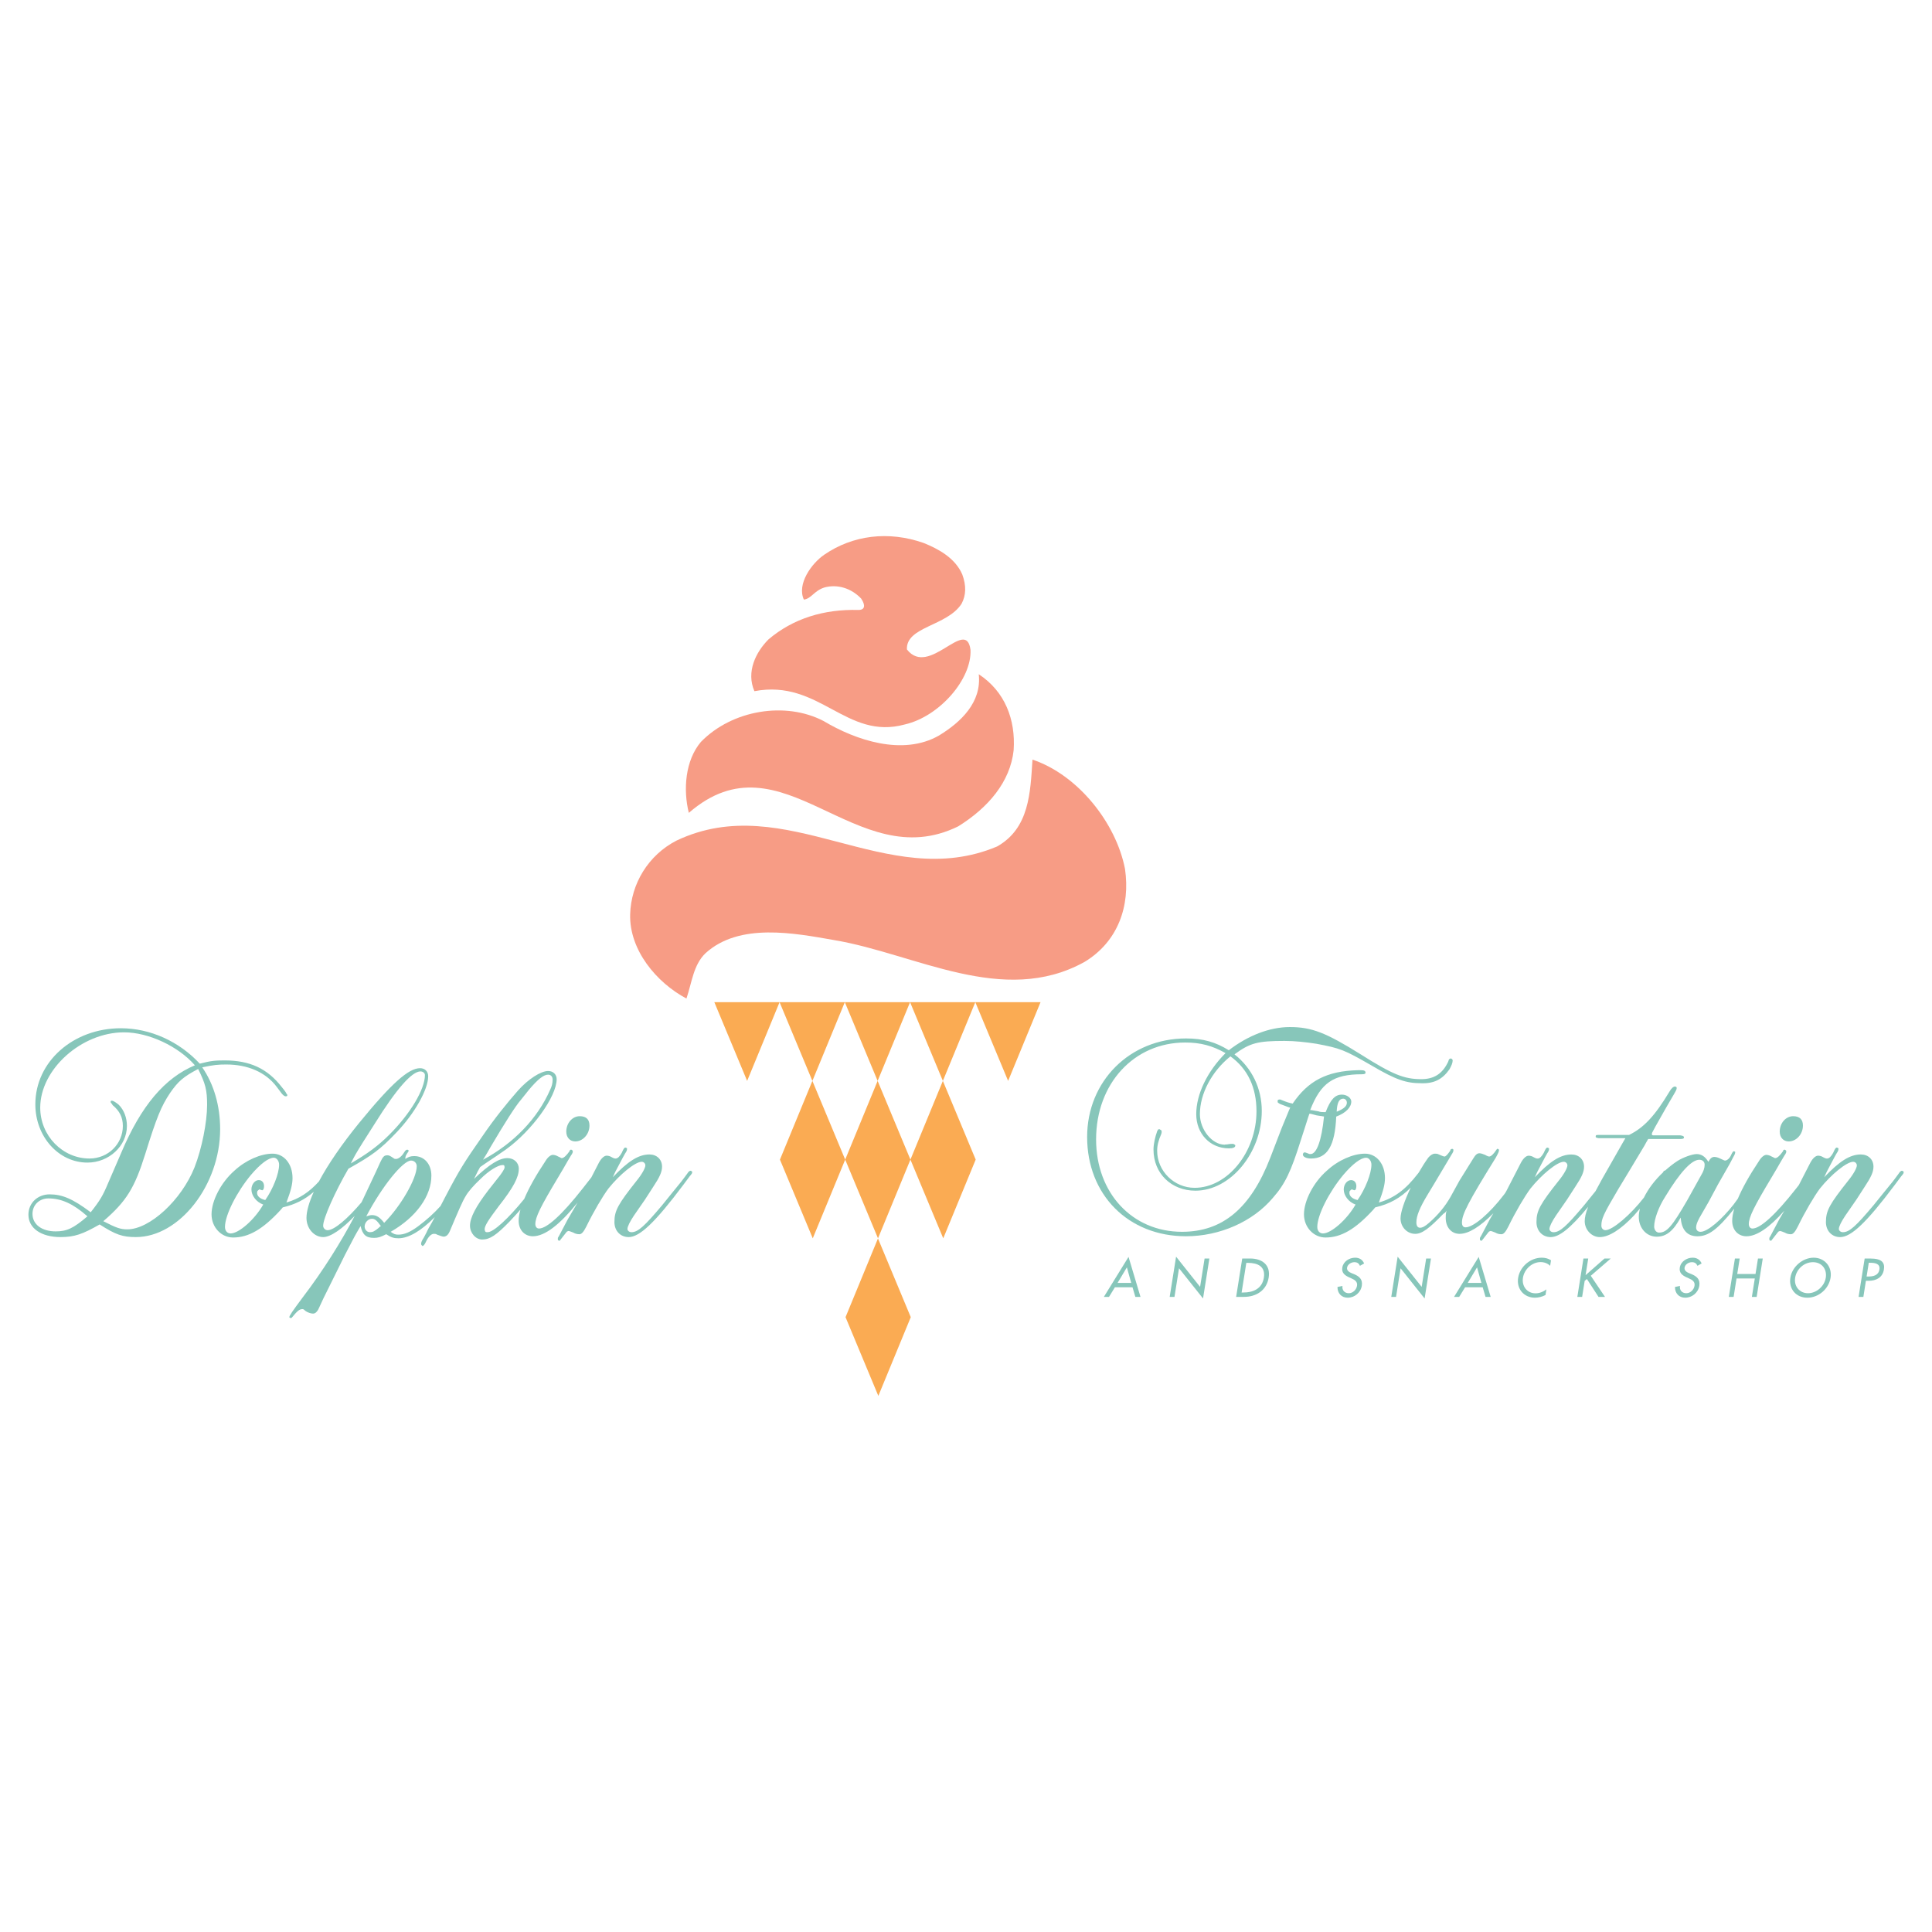 <?xml version="1.0" encoding="utf-8"?>
<!-- Generator: Adobe Illustrator 13.0.0, SVG Export Plug-In . SVG Version: 6.00 Build 14948)  -->
<!DOCTYPE svg PUBLIC "-//W3C//DTD SVG 1.0//EN" "http://www.w3.org/TR/2001/REC-SVG-20010904/DTD/svg10.dtd">
<svg version="1.0" id="Layer_1" xmlns="http://www.w3.org/2000/svg" xmlns:xlink="http://www.w3.org/1999/xlink" x="0px" y="0px"
	 width="192.756px" height="192.756px" viewBox="0 0 192.756 192.756" enable-background="new 0 0 192.756 192.756"
	 xml:space="preserve">
<g>
	<polygon fill-rule="evenodd" clip-rule="evenodd" fill="#FFFFFF" points="0,0 192.756,0 192.756,192.756 0,192.756 0,0 	"/>
	<path fill-rule="evenodd" clip-rule="evenodd" fill="#F79C85" d="M96.011,57.323c0.404,1.111,0.379,2.062-0.077,2.917
		c-1.456,2.247-5.55,2.265-5.452,4.552c2.209,2.851,5.905-3.292,6.346,0.041c0.134,2.923-3.095,6.646-6.543,7.443
		c-5.882,1.622-8.5-4.551-15.018-3.317c-0.837-1.926,0.135-3.889,1.406-5.167c2.468-2.093,5.539-3.027,8.963-2.936
		c0.667,0.007,0.732-0.467,0.284-1.135c-0.988-1.042-2.374-1.459-3.652-1.112c-1.045,0.321-1.299,1.108-2.063,1.214
		c-0.721-1.542,0.762-3.608,2.022-4.474c2.844-1.956,6.411-2.411,9.932-1.175C93.604,54.762,95.293,55.653,96.011,57.323
		L96.011,57.323z"/>
	<path fill-rule="evenodd" clip-rule="evenodd" fill="#F79C85" d="M101.132,74.849c-0.338,3.165-2.554,5.75-5.533,7.597
		c-10.289,5.059-17.52-9.477-26.875-1.346c-0.574-2.3-0.37-5.214,1.203-7.077c3.132-3.217,8.464-4.06,12.241-2.087
		c3.208,1.915,7.904,3.51,11.513,1.448c2.193-1.338,4.276-3.314,3.97-6.115C100.271,68.987,101.339,71.808,101.132,74.849
		L101.132,74.849z"/>
	<path fill-rule="evenodd" clip-rule="evenodd" fill="#F79C85" d="M112.242,86.694c0.537,3.695-0.689,7.259-4.054,9.286
		c-8.116,4.48-16.861-0.828-24.949-2.184c-3.98-0.698-9.473-1.774-12.855,1.31c-1.205,1.163-1.346,2.884-1.897,4.519
		c-3.004-1.602-5.71-4.848-5.616-8.399c0.081-3.044,1.807-5.918,4.638-7.367c10.927-5.169,20.933,5.251,31.973,0.593
		c3.222-1.819,3.315-5.371,3.529-8.665C107.541,77.303,111.349,82.101,112.242,86.694L112.242,86.694z"/>
	<polygon fill-rule="evenodd" clip-rule="evenodd" fill="#FFFFFF" points="103.815,99.988 71.268,99.986 71.269,99.986 
		71.269,99.986 71.269,99.988 87.632,139.268 103.815,99.988 	"/>
	<polygon fill-rule="evenodd" clip-rule="evenodd" fill="#FFFFFF" points="77.778,99.986 77.778,99.986 77.778,99.986 
		71.268,99.986 71.269,99.986 77.778,99.986 77.778,99.986 	"/>
	<polygon fill-rule="evenodd" clip-rule="evenodd" fill="#FFFFFF" points="77.778,99.988 77.778,99.988 77.778,99.986 
		77.778,99.986 71.269,99.986 71.269,99.986 77.778,99.988 	"/>
	<polygon fill-rule="evenodd" clip-rule="evenodd" fill="#FFFFFF" points="90.834,115.695 90.834,115.695 87.599,123.549 
		90.872,131.402 94.108,123.549 94.108,123.549 94.108,123.549 90.834,115.695 	"/>
	<polygon fill-rule="evenodd" clip-rule="evenodd" fill="#FFFFFF" points="84.325,115.695 84.325,115.695 81.089,123.549 
		84.362,131.402 87.599,123.549 87.599,123.549 87.599,123.549 84.325,115.695 	"/>
	<polygon fill-rule="evenodd" clip-rule="evenodd" fill="#FFFFFF" points="84.288,99.988 84.287,99.988 77.778,99.986 
		77.778,99.988 84.287,99.988 81.052,107.842 84.325,115.693 84.325,115.695 87.561,107.842 87.561,107.842 87.561,107.84 
		84.288,99.988 	"/>
	<polygon fill-rule="evenodd" clip-rule="evenodd" fill="#FFFFFF" points="77.778,99.988 77.778,99.988 71.269,99.986 
		71.269,99.988 77.778,99.988 74.542,107.842 77.815,115.693 77.815,115.695 81.051,107.842 81.052,107.842 81.051,107.84 
		77.778,99.988 	"/>
	<polygon fill-rule="evenodd" clip-rule="evenodd" fill="#FFFFFF" points="97.307,99.988 97.306,99.988 90.797,99.986 
		90.797,99.988 97.306,99.988 94.071,107.842 97.344,115.693 97.344,115.695 100.58,107.842 100.58,107.842 100.58,107.84 
		97.307,99.988 	"/>
	<polygon fill-rule="evenodd" clip-rule="evenodd" fill="#FFFFFF" points="90.797,99.988 90.797,99.988 84.288,99.986 
		84.288,99.988 90.797,99.988 87.561,107.842 90.834,115.693 90.834,115.695 94.07,107.842 94.071,107.842 94.07,107.84 
		90.797,99.988 	"/>
	<polygon fill-rule="evenodd" clip-rule="evenodd" fill="#FAAB53" points="87.595,123.561 87.595,123.561 84.359,131.414 
		87.632,139.268 90.868,131.414 90.868,131.414 90.868,131.414 87.595,123.561 	"/>
	<polygon fill-rule="evenodd" clip-rule="evenodd" fill="#FAAB53" points="90.834,115.695 90.834,115.693 87.561,107.842 
		87.561,107.842 84.325,115.695 87.599,123.549 87.599,123.549 90.834,115.695 90.834,115.695 	"/>
	<polygon fill-rule="evenodd" clip-rule="evenodd" fill="#FAAB53" points="84.325,115.695 84.325,115.693 81.052,107.842 
		81.051,107.842 77.815,115.695 81.089,123.549 81.089,123.549 84.325,115.695 84.325,115.695 	"/>
	<polygon fill-rule="evenodd" clip-rule="evenodd" fill="#FAAB53" points="97.344,115.695 97.344,115.693 94.071,107.842 
		94.07,107.842 90.834,115.695 94.108,123.549 94.108,123.549 97.344,115.695 97.344,115.695 	"/>
	<polygon fill-rule="evenodd" clip-rule="evenodd" fill="#FAAB53" points="77.778,99.988 81.051,107.84 81.052,107.842 
		84.287,99.988 77.778,99.988 	"/>
	<polygon fill-rule="evenodd" clip-rule="evenodd" fill="#FAAB53" points="71.269,99.988 74.542,107.84 74.542,107.842 
		77.778,99.988 71.269,99.988 	"/>
	<polygon fill-rule="evenodd" clip-rule="evenodd" fill="#FAAB53" points="97.307,99.988 100.58,107.84 100.58,107.842 
		103.815,99.988 97.307,99.988 	"/>
	<polygon fill-rule="evenodd" clip-rule="evenodd" fill="#FAAB53" points="90.797,99.988 94.07,107.84 94.071,107.842 
		97.306,99.988 90.797,99.988 	"/>
	<polygon fill-rule="evenodd" clip-rule="evenodd" fill="#FAAB53" points="84.288,99.988 87.561,107.84 87.561,107.842 
		90.797,99.988 84.288,99.988 	"/>
	<path fill-rule="evenodd" clip-rule="evenodd" fill="#87C6BA" d="M10.794,118.023l1.3-3.006c1.99-4.711,4.345-7.473,7.351-8.732
		c-1.666-1.908-4.63-3.289-7.067-3.289c-4.264,0-8.365,3.695-8.365,7.514c0,2.803,2.233,5.076,4.914,5.076
		c1.868,0,3.33-1.463,3.33-3.25c0-0.852-0.325-1.502-1.015-2.07c-0.122-0.244-0.203-0.203-0.203-0.324
		c0-0.123,0.041-0.123,0.122-0.123c0.162,0,0.447,0.203,0.69,0.406c0.528,0.529,0.812,1.301,0.812,2.111
		c0,1.99-1.787,3.656-3.939,3.656c-2.883,0-5.198-2.6-5.198-5.809c0-4.264,3.777-7.594,8.528-7.594c2.924,0,5.807,1.301,7.878,3.533
		c1.097-0.283,1.503-0.324,2.478-0.324c2.518,0,4.264,0.812,5.686,2.639c0.203,0.244,0.325,0.406,0.406,0.529
		c0.081,0.203,0.163,0.203,0.163,0.283c0,0.123-0.041,0.123-0.122,0.123c-0.122,0.039-0.284-0.082-0.447-0.285l-0.487-0.65
		c-1.096-1.461-2.883-2.232-5.036-2.232c-0.812,0-1.259,0.041-2.396,0.283c1.178,1.707,1.787,3.859,1.787,6.174
		c0,5.564-4.061,10.762-8.407,10.762c-1.34,0-2.03-0.244-3.614-1.26c-1.706,0.975-2.518,1.26-3.899,1.26
		c-1.949,0-3.208-0.893-3.208-2.234c0-1.178,0.934-2.029,2.112-2.029c1.259,0,2.315,0.445,4.102,1.787
		C9.982,119.77,10.267,119.281,10.794,118.023L10.794,118.023z M16.967,109.047c-0.894,1.342-1.34,2.438-2.477,6.092
		c-1.056,3.371-1.868,4.711-4.183,6.701c1.34,0.691,1.746,0.812,2.396,0.812c2.234,0,5.401-2.924,6.701-6.174
		c0.73-1.867,1.259-4.508,1.259-6.254c0-1.461-0.163-2.111-0.894-3.572C18.308,107.424,17.779,107.869,16.967,109.047
		L16.967,109.047z M4.825,119.566c-0.894,0-1.584,0.648-1.584,1.543c0,1.055,0.934,1.746,2.315,1.746
		c1.097,0,1.746-0.285,3.167-1.502C7.302,120.094,6.124,119.566,4.825,119.566L4.825,119.566z"/>
	<path fill-rule="evenodd" clip-rule="evenodd" fill="#87C6BA" d="M57.391,113.881c0.772,0,1.421-0.732,1.421-1.584
		c0-0.609-0.324-0.934-0.975-0.934c-0.731,0-1.34,0.689-1.34,1.543C56.498,113.475,56.863,113.881,57.391,113.881L57.391,113.881z"
		/>
	<path fill-rule="evenodd" clip-rule="evenodd" fill="#87C6BA" d="M68.896,116.805c-0.082,0-0.203,0.08-0.325,0.283
		c-0.122,0.164-0.325,0.447-0.609,0.812l-0.894,1.098l-1.016,1.258c-1.746,2.072-2.396,2.68-3.045,2.68
		c-0.244,0-0.406-0.162-0.406-0.324c0-0.244,0.244-0.73,0.65-1.34l1.096-1.584l0.812-1.258c0.65-0.977,0.893-1.504,0.893-2.031
		c0-0.73-0.528-1.219-1.259-1.219c-1.096,0-2.152,0.689-3.655,2.273l0.244-0.527l0.406-0.771c0.284-0.568,0.487-0.893,0.568-1.055
		c0.163-0.244,0.203-0.326,0.203-0.488c0-0.082-0.041-0.082-0.163-0.121c-0.122,0-0.203,0.162-0.365,0.527
		c-0.203,0.365-0.406,0.568-0.609,0.568c-0.081,0-0.163,0-0.447-0.162c-0.122-0.082-0.325-0.123-0.447-0.123
		c-0.243,0-0.528,0.244-0.771,0.691l-0.762,1.482c-0.224,0.291-0.506,0.652-0.874,1.117c-2.071,2.639-3.574,3.979-4.346,3.979
		c-0.203,0-0.365-0.162-0.365-0.445c0-0.691,0.528-1.746,2.233-4.59c0.406-0.689,0.731-1.219,0.975-1.666
		c0.203-0.324,0.325-0.568,0.447-0.73c0.081-0.162,0.081-0.162,0.081-0.283c0-0.082-0.041-0.082-0.162-0.162
		c-0.081,0.039-0.122,0-0.163,0.162c-0.284,0.406-0.569,0.689-0.771,0.689c-0.081,0-0.081-0.041-0.366-0.162
		c-0.203-0.121-0.406-0.162-0.528-0.162c-0.203,0-0.487,0.203-0.731,0.609c-0.978,1.465-1.678,2.73-2.121,3.787
		c-1.566,1.932-3.089,3.35-3.669,3.318c-0.163,0-0.244,0-0.285-0.283c0-0.365,0.406-0.975,1.381-2.273
		c1.503-1.91,2.03-2.926,2.03-3.777c0-0.609-0.487-1.057-1.137-1.057c-0.812,0-1.787,0.609-3.33,2.072l0.122-0.244
		c0.203-0.447,0.284-0.568,0.487-0.934l0.528-0.367c0.812-0.527,1.502-1.014,2.031-1.379c2.599-1.869,5.076-5.281,5.076-7.027
		c0-0.445-0.325-0.812-0.853-0.812c-0.731,0-1.99,0.812-3.006,1.951c-1.137,1.299-2.355,2.801-3.573,4.588
		c-1.787,2.559-2.274,3.33-3.655,5.971c-0.181,0.35-0.345,0.666-0.502,0.965c-0.637,0.711-1.368,1.367-2.211,2
		c-0.812,0.607-1.421,0.852-1.99,0.852c-0.284,0-0.447-0.041-0.771-0.283c2.558-1.463,4.061-3.574,4.061-5.605
		c0-1.137-0.691-1.949-1.706-1.949c-0.406,0-0.568,0.082-0.893,0.285c0-0.285,0.041-0.326,0.244-0.65
		c0.081-0.121,0.081-0.082,0.081-0.203c0-0.041-0.081-0.041-0.122-0.08c-0.082,0.039-0.163,0-0.325,0.283
		c-0.244,0.406-0.568,0.65-0.812,0.65c-0.082,0-0.163,0-0.244-0.082c-0.366-0.244-0.447-0.283-0.609-0.283
		c-0.325,0-0.447,0.121-0.731,0.73l-0.406,0.893l-1.299,2.762c-0.046,0.1-0.101,0.205-0.149,0.307
		c-1.379,1.633-2.726,2.781-3.379,2.781c-0.244,0-0.447-0.203-0.447-0.447c0-0.73,1.178-3.371,2.518-5.686
		c2.396-1.34,3.208-1.949,4.792-3.615c1.828-1.908,3.168-4.305,3.168-5.604c0-0.488-0.325-0.812-0.812-0.812
		c-1.137,0-2.843,1.502-6.092,5.482c-1.712,2.104-3.085,4.109-3.996,5.818c-0.987,1.088-1.979,1.734-3.243,2.102
		c0.447-1.178,0.609-1.828,0.609-2.438c0-1.422-0.853-2.436-1.99-2.436c-1.178,0-2.68,0.648-3.817,1.705
		c-1.34,1.178-2.274,3.006-2.274,4.346c0,1.299,0.974,2.314,2.152,2.314c1.542,0,2.964-0.812,4.751-2.762l0.203-0.244
		c1.229-0.287,2.188-0.766,3.096-1.553c-0.471,1.041-0.73,1.934-0.73,2.609c0,1.055,0.772,1.908,1.665,1.908
		c0.742,0,1.902-0.807,3.146-2.111c-1.348,2.584-3.152,5.459-5.182,8.121c-1.056,1.422-1.34,1.828-1.34,1.99
		c0,0.041,0.081,0.041,0.122,0.082c0.041,0,0.082,0,0.122-0.041c0.569-0.689,0.772-0.854,1.057-0.854c0.081,0,0.122,0,0.284,0.164
		c0.204,0.162,0.569,0.283,0.772,0.283s0.365-0.121,0.528-0.406l0.528-1.137l2.153-4.346c0.568-1.096,0.893-1.705,0.934-1.787
		c0.122-0.244,0.325-0.568,0.609-1.055c0.203,0.852,0.528,1.178,1.34,1.178c0.407,0,0.65-0.082,1.219-0.367
		c0.487,0.326,0.771,0.406,1.218,0.406c1.018,0,2.258-0.732,3.621-2.109c-0.093,0.176-0.179,0.338-0.257,0.486
		c-0.285,0.486-0.487,0.852-0.569,1.055c-0.203,0.406-0.366,0.691-0.406,0.732c-0.122,0.242-0.122,0.283-0.122,0.406
		c0,0.121,0.041,0.08,0.122,0.201c0.122,0,0.243-0.162,0.406-0.527c0.203-0.406,0.488-0.689,0.731-0.689c0.081,0,0.243,0,0.324,0.08
		c0.325,0.123,0.569,0.203,0.65,0.203c0.285,0,0.488-0.203,0.65-0.609c0.771-1.826,1.259-2.963,1.543-3.41
		c0.244-0.447,0.771-1.057,1.502-1.746c0.812-0.812,1.746-1.381,2.193-1.381c0.122,0,0.203,0,0.203,0.242
		c0,0.162-0.325,0.65-0.731,1.139l-0.894,1.137c-1.218,1.584-1.827,2.721-1.827,3.533c0,0.73,0.568,1.381,1.218,1.381
		c0.771,0,1.421-0.447,2.721-1.787c0.416-0.438,0.769-0.824,1.093-1.195c-0.116,0.42-0.176,0.793-0.176,1.113
		c0,0.936,0.609,1.543,1.421,1.543c1.178,0,2.667-1.133,4.459-3.363l-0.995,1.699l-0.812,1.543l-0.162,0.285c0,0.08,0,0.039,0,0.162
		c0,0.08,0.041,0.08,0.122,0.121c0.041,0,0.082,0,0.122-0.08l0.609-0.773c0.041-0.08,0.122-0.08,0.203-0.121
		c0.081,0,0.284,0.082,0.487,0.162c0.203,0.123,0.406,0.162,0.609,0.162c0.203,0,0.406-0.203,0.69-0.771
		c0.73-1.502,1.624-3.004,2.193-3.775c1.137-1.422,2.68-2.682,3.33-2.682c0.203,0,0.365,0.162,0.365,0.365
		c0,0.244-0.325,0.854-0.853,1.504c-1.868,2.355-2.234,3.004-2.234,4.143c0,0.893,0.609,1.502,1.421,1.502
		c1.097,0,2.64-1.461,5.442-5.197c0.406-0.529,0.649-0.895,0.771-1.016c0.122-0.162,0.122-0.162,0.122-0.285
		C69.058,116.846,68.977,116.846,68.896,116.805L68.896,116.805z M48.961,114.408c1.461-2.477,2.477-4.061,3.005-4.67l0.812-1.016
		c0.894-1.057,1.462-1.502,1.909-1.502c0.284,0,0.447,0.203,0.447,0.486v0.041c0,0.324-0.082,0.65-0.244,0.975
		c-1.259,2.883-3.655,5.361-6.701,6.984C48.555,115.139,48.798,114.693,48.961,114.408L48.961,114.408z M36.262,113.881l1.137-1.787
		c2.152-3.453,3.696-5.199,4.549-5.199c0.243,0,0.446,0.162,0.446,0.365c0,1.422-1.462,3.859-3.533,5.93
		c-1.137,1.137-2.193,1.91-3.858,2.883C35.369,115.342,35.45,115.18,36.262,113.881L36.262,113.881z M26.465,119.729
		c-0.528-0.123-0.853-0.406-0.812-0.771c0-0.162,0.082-0.162,0.203-0.285c0.041,0,0.041,0,0.082,0
		c0.122,0.082,0.162,0.041,0.203,0.082c0.122,0,0.203-0.162,0.203-0.406c0-0.365-0.203-0.609-0.528-0.609
		c-0.406,0-0.731,0.447-0.731,0.934c0,0.609,0.487,1.26,1.178,1.504c-0.853,1.502-2.437,2.883-3.249,2.883
		c-0.325,0-0.568-0.244-0.568-0.65c0-1.178,1.178-3.492,2.599-5.197c0.934-1.098,1.746-1.707,2.274-1.707
		c0.285,0,0.528,0.326,0.528,0.691C27.846,117.088,27.236,118.631,26.465,119.729L26.465,119.729z M37.801,122.49
		c-0.447,0.365-0.609,0.445-0.894,0.445s-0.528-0.242-0.528-0.568c0-0.404,0.366-0.771,0.731-0.771c0.284,0,0.487,0.162,0.893,0.732
		C37.882,122.408,37.841,122.408,37.801,122.49L37.801,122.49z M38.329,122.002c-0.447-0.568-0.772-0.771-1.218-0.771
		c-0.163,0-0.284,0.041-0.569,0.123c1.584-3.006,3.655-5.564,4.467-5.564c0.325,0,0.569,0.244,0.569,0.568
		C41.578,117.576,39.994,120.338,38.329,122.002L38.329,122.002z"/>
	<path fill-rule="evenodd" clip-rule="evenodd" fill="#87C6BA" d="M125.888,110.834c0,4.184-3.127,7.961-6.619,7.961
		c-2.396,0-4.184-1.707-4.184-4.102c0-0.57,0.163-1.26,0.365-1.828c0.041-0.123,0.082-0.082,0.082-0.162
		c0.04-0.041,0.121-0.041,0.162-0.041c0.081,0.08,0.203,0.08,0.203,0.203c0,0.162,0,0.162-0.041,0.283
		c-0.284,0.65-0.406,1.139-0.406,1.666c0,2.031,1.706,3.695,3.736,3.695c3.29,0,6.173-3.574,6.173-7.635
		c0-2.355-0.853-4.223-2.599-5.482c-1.868,1.502-3.046,3.736-3.046,5.766c0,1.545,1.219,3.047,2.478,3.047
		c0.04-0.041,0.162,0,0.325-0.041c0.202-0.041,0.406-0.041,0.527-0.041c0.122,0.082,0.203,0.082,0.203,0.164
		c0,0.203-0.244,0.283-0.649,0.283c-1.868,0-3.249-1.461-3.249-3.412c0-1.988,1.097-4.264,2.924-6.09
		c-1.3-0.732-2.478-1.057-4.021-1.057c-5.117,0-8.894,4.102-8.894,9.666c0,5.359,3.614,9.219,8.568,9.219
		c4.062,0,6.863-2.355,8.812-7.393l1.138-2.963l0.771-1.869l0.081-0.162l-0.162-0.041l-0.854-0.324
		c-0.202-0.123-0.243-0.123-0.243-0.244c0-0.203,0.041-0.162,0.162-0.203c0.081,0,0.163,0,0.203,0.041
		c0.609,0.244,0.731,0.283,1.138,0.365c1.543-2.273,3.411-3.25,6.497-3.33h0.325c0.325,0,0.446,0.08,0.446,0.244
		c0,0.121-0.121,0.162-0.365,0.162c-2.843,0-4.102,0.854-5.157,3.574h0.121l0.691,0.121c0.202,0.082,0.405,0.082,0.608,0.082h0.122
		c0.487-1.26,0.935-1.746,1.625-1.746c0.487,0,0.934,0.324,0.934,0.689c0,0.568-0.528,1.137-1.503,1.502
		c-0.121,2.924-0.894,4.184-2.518,4.184c-0.446,0-0.812-0.162-0.812-0.406c0.041-0.203,0.122-0.203,0.203-0.203
		c0.041,0,0.041,0,0.366,0.123c0.04,0.039,0.121,0.039,0.202,0.039c0.609,0,1.097-1.34,1.341-3.736
		c-0.041-0.039-0.122,0-0.163-0.039c-0.081,0-0.284-0.041-0.568-0.082l-0.609-0.162h-0.121l-0.163,0.486
		c-0.121,0.406-0.365,1.137-0.69,2.152c-0.975,3.088-1.543,4.346-2.802,5.768c-1.99,2.355-5.279,3.816-8.65,3.816
		c-5.767,0-9.868-4.141-9.868-9.908c0-5.564,4.264-9.828,9.868-9.828c1.706,0,2.965,0.365,4.265,1.178
		c1.908-1.461,4.061-2.314,6.091-2.314c2.193,0,3.615,0.568,7.066,2.721c3.209,2.031,4.346,2.477,6.052,2.477
		c1.259,0,2.111-0.527,2.681-1.746c0.081-0.324,0.162-0.283,0.283-0.324c0.082,0.08,0.163,0.08,0.163,0.203
		c0,0.244-0.122,0.527-0.325,0.893c-0.69,0.975-1.503,1.422-2.802,1.381c-1.503,0-2.519-0.324-4.995-1.787
		c-2.681-1.543-3.087-1.705-5.482-2.152c-1.057-0.162-2.112-0.283-3.168-0.283c-2.681,0-3.452,0.203-4.995,1.34
		C124.913,106.57,125.888,108.602,125.888,110.834L125.888,110.834z M134.376,110.021c0-0.242-0.163-0.406-0.366-0.406
		c-0.406,0-0.609,0.406-0.649,1.301C134.092,110.631,134.376,110.348,134.376,110.021L134.376,110.021z"/>
	<path fill-rule="evenodd" clip-rule="evenodd" fill="#87C6BA" d="M178.457,113.881c0.771,0,1.422-0.732,1.422-1.584
		c0-0.609-0.325-0.934-0.976-0.934c-0.73,0-1.34,0.689-1.34,1.543C177.563,113.475,177.929,113.881,178.457,113.881L178.457,113.881
		z"/>
	<path fill-rule="evenodd" clip-rule="evenodd" fill="#87C6BA" d="M189.759,116.805c-0.081,0-0.203,0.08-0.325,0.283
		c-0.121,0.164-0.324,0.447-0.608,0.812l-0.894,1.098l-1.016,1.258c-1.746,2.072-2.396,2.68-3.046,2.68
		c-0.244,0-0.406-0.162-0.406-0.324c0-0.244,0.244-0.73,0.65-1.34l1.097-1.584l0.812-1.258c0.649-0.977,0.894-1.504,0.894-2.031
		c0-0.73-0.527-1.219-1.259-1.219c-1.097,0-2.152,0.689-3.655,2.273l0.244-0.527l0.406-0.771c0.284-0.568,0.486-0.893,0.568-1.055
		c0.162-0.244,0.203-0.326,0.203-0.488c0-0.082-0.041-0.082-0.163-0.121c-0.122,0-0.203,0.162-0.365,0.527
		c-0.203,0.365-0.406,0.568-0.609,0.568c-0.081,0-0.162,0-0.446-0.162c-0.122-0.082-0.325-0.123-0.447-0.123
		c-0.243,0-0.527,0.244-0.771,0.691l-1.156,2.248c-0.087,0.111-0.179,0.227-0.277,0.352c-2.071,2.639-3.573,3.979-4.345,3.979
		c-0.203,0-0.366-0.162-0.366-0.445c0-0.691,0.528-1.746,2.234-4.59c0.405-0.689,0.73-1.219,0.975-1.666
		c0.203-0.324,0.324-0.568,0.446-0.73c0.082-0.162,0.082-0.162,0.082-0.283c0-0.082-0.041-0.082-0.163-0.162
		c-0.081,0.039-0.122,0-0.162,0.162c-0.284,0.406-0.568,0.689-0.772,0.689c-0.081,0-0.081-0.041-0.365-0.162
		c-0.203-0.121-0.405-0.162-0.527-0.162c-0.203,0-0.487,0.203-0.731,0.609c-0.97,1.455-1.667,2.711-2.111,3.764l-0.426,0.582
		c-1.178,1.502-2.599,2.721-3.289,2.721c-0.284,0-0.447-0.162-0.447-0.447c0-0.203,0.081-0.486,0.325-0.934l0.934-1.625l0.935-1.746
		l1.137-1.99l0.406-0.771c0.122-0.203,0.163-0.324,0.163-0.447c0-0.041-0.041-0.041-0.122-0.08c-0.081,0-0.122,0.039-0.284,0.365
		c-0.122,0.324-0.406,0.568-0.609,0.568c-0.081,0-0.203-0.082-0.487-0.203c-0.162-0.082-0.406-0.162-0.568-0.162
		c-0.244,0-0.406,0.121-0.609,0.486c-0.325-0.527-0.69-0.771-1.178-0.771c-0.406,0-1.34,0.326-1.909,0.691
		c-0.434,0.283-0.835,0.605-1.216,0.945c-0.089,0.02-0.157,0.029-0.223,0.195c-0.824,0.775-1.479,1.646-1.901,2.51
		c-1.361,1.75-3.147,3.254-3.841,3.254c-0.244,0-0.406-0.203-0.406-0.447c0-0.691,0.202-1.137,1.665-3.615l1.056-1.746
		c1.015-1.705,1.543-2.559,1.584-2.639c0.081-0.164,0.202-0.365,0.365-0.65h3.208c0.244,0,0.365-0.041,0.365-0.162
		c0-0.123-0.121-0.162-0.365-0.203h-2.64c-0.121,0-0.203,0-0.203-0.123c0-0.039,0-0.039,0.041-0.162l0.324-0.609l1.057-1.867
		l0.853-1.463c0.122-0.203,0.203-0.365,0.203-0.486c0-0.123-0.041-0.123-0.163-0.162c-0.162,0-0.365,0.162-0.568,0.527
		c-1.421,2.355-2.518,3.574-4.021,4.305h-3.046c-0.202,0-0.284,0-0.284,0.162c0,0.123,0.122,0.123,0.325,0.162h2.64l-0.284,0.488
		l-1.178,2.07c-0.64,1.105-1.137,1.994-1.52,2.729l-0.127,0.156l-1.016,1.258c-1.746,2.072-2.396,2.68-3.046,2.68
		c-0.243,0-0.405-0.162-0.405-0.324c0-0.244,0.243-0.73,0.649-1.34l1.097-1.584l0.812-1.258c0.65-0.977,0.894-1.504,0.894-2.031
		c0-0.73-0.527-1.219-1.259-1.219c-1.096,0-2.152,0.689-3.654,2.273l0.243-0.527l0.406-0.771c0.284-0.568,0.487-0.893,0.568-1.055
		c0.162-0.244,0.203-0.326,0.203-0.488c0-0.082-0.041-0.082-0.162-0.121c-0.122,0-0.203,0.162-0.366,0.527
		c-0.203,0.365-0.405,0.568-0.609,0.568c-0.081,0-0.162,0-0.446-0.162c-0.122-0.082-0.325-0.123-0.447-0.123
		c-0.243,0-0.527,0.244-0.771,0.691l-1.462,2.842l-0.116,0.199l-0.128,0.168c-1.421,1.867-3.046,3.248-3.817,3.248
		c-0.243,0-0.365-0.162-0.365-0.486c0-0.812,0.649-2.072,3.371-6.459c0.243-0.445,0.324-0.609,0.324-0.771
		c0-0.08-0.081-0.08-0.122-0.121c-0.04,0-0.081,0-0.121,0.082c-0.325,0.486-0.568,0.689-0.731,0.689
		c-0.081,0-0.203-0.041-0.406-0.162c-0.203-0.082-0.405-0.162-0.568-0.162c-0.243,0-0.406,0.162-0.649,0.568l-1.341,2.152
		l-0.894,1.625c-0.527,0.934-1.259,1.826-2.152,2.598c-0.365,0.326-0.649,0.488-0.893,0.488c-0.244,0-0.366-0.203-0.366-0.527
		c0-0.65,0.325-1.463,1.138-2.803c0.406-0.65,0.853-1.422,1.34-2.234c0.528-0.893,0.894-1.502,1.138-1.908
		c0.081-0.162,0.081-0.162,0.081-0.285c0-0.08-0.041-0.08-0.122-0.121c-0.081,0.041-0.163,0-0.203,0.203
		c-0.284,0.406-0.447,0.568-0.568,0.568c-0.081,0-0.284-0.082-0.65-0.244c-0.081-0.039-0.203-0.039-0.324-0.039
		c-0.203,0-0.447,0.162-0.65,0.404c-0.329,0.461-0.652,0.973-0.957,1.5c-0.024,0.029-0.042,0.051-0.068,0.084
		c-1.218,1.584-2.355,2.438-3.898,2.885c0.446-1.178,0.609-1.828,0.609-2.438c0-1.422-0.853-2.436-1.99-2.436
		c-1.178,0-2.681,0.648-3.817,1.705c-1.34,1.178-2.274,3.006-2.274,4.346c0,1.299,0.975,2.314,2.152,2.314
		c1.543,0,2.965-0.812,4.752-2.762l0.203-0.244c1.434-0.336,2.501-0.924,3.546-1.971c-0.607,1.262-1.019,2.438-1.019,3.068
		c0,0.852,0.65,1.543,1.463,1.543c0.69,0,1.38-0.529,2.802-1.99c0.081-0.082,0.203-0.082,0.325-0.326
		c-0.082,0.326-0.082,0.488-0.082,0.732c0,0.934,0.569,1.584,1.381,1.584c0.904,0,2.033-0.701,3.378-2.059l-0.373,0.637
		l-0.812,1.543l-0.163,0.285c0,0.08,0,0.039,0,0.162c0,0.08,0.041,0.08,0.122,0.121c0.041,0,0.081,0,0.122-0.08l0.609-0.773
		c0.04-0.08,0.121-0.08,0.203-0.121c0.081,0,0.284,0.082,0.487,0.162c0.203,0.123,0.405,0.162,0.608,0.162s0.406-0.203,0.69-0.771
		c0.731-1.502,1.625-3.004,2.193-3.775c1.137-1.422,2.681-2.682,3.33-2.682c0.203,0,0.365,0.162,0.365,0.365
		c0,0.244-0.324,0.854-0.853,1.504c-1.868,2.355-2.233,3.004-2.233,4.143c0,0.893,0.609,1.502,1.421,1.502
		c0.85,0,1.971-0.883,3.734-3.018c-0.239,0.604-0.341,1.051-0.341,1.434c0,0.854,0.689,1.584,1.502,1.584
		c0.935,0,2.152-0.812,3.411-2.152c0.188-0.211,0.387-0.443,0.588-0.682c-0.064,0.275-0.106,0.547-0.106,0.803
		c0,1.139,0.771,1.99,1.786,1.99c0.935,0,1.625-0.527,2.396-1.908c0.081,1.219,0.649,1.867,1.665,1.867
		c1.074,0,1.975-0.625,3.678-2.752c-0.134,0.457-0.206,0.865-0.206,1.209c0,0.936,0.608,1.543,1.421,1.543
		c1.026,0,2.29-0.859,3.782-2.553l-0.521,0.889l-0.812,1.543l-0.162,0.285c0,0.08,0,0.039,0,0.162c0,0.08,0.041,0.08,0.122,0.121
		c0.04,0,0.081,0,0.122-0.08l0.608-0.773c0.041-0.08,0.122-0.08,0.203-0.121c0.081,0,0.285,0.082,0.487,0.162
		c0.203,0.123,0.406,0.162,0.609,0.162s0.406-0.203,0.69-0.771c0.731-1.502,1.624-3.004,2.192-3.775
		c1.138-1.422,2.682-2.682,3.331-2.682c0.203,0,0.365,0.162,0.365,0.365c0,0.244-0.325,0.854-0.853,1.504
		c-1.868,2.355-2.233,3.004-2.233,4.143c0,0.893,0.608,1.502,1.421,1.502c1.097,0,2.64-1.461,5.441-5.197
		c0.406-0.529,0.65-0.895,0.772-1.016c0.121-0.162,0.121-0.162,0.121-0.285C189.921,116.846,189.84,116.846,189.759,116.805
		L189.759,116.805z M135.445,119.729c-0.527-0.123-0.853-0.406-0.812-0.771c0-0.162,0.082-0.162,0.204-0.285c0.04,0,0.04,0,0.081,0
		c0.121,0.082,0.162,0.041,0.203,0.082c0.122,0,0.203-0.162,0.203-0.406c0-0.365-0.203-0.609-0.528-0.609
		c-0.406,0-0.731,0.447-0.731,0.934c0,0.609,0.487,1.26,1.179,1.504c-0.854,1.502-2.438,2.883-3.249,2.883
		c-0.325,0-0.569-0.244-0.569-0.65c0-1.178,1.179-3.492,2.6-5.197c0.934-1.098,1.746-1.707,2.274-1.707
		c0.284,0,0.527,0.326,0.527,0.691C136.826,117.088,136.217,118.631,135.445,119.729L135.445,119.729z M165.523,122.977
		c-0.284,0-0.487-0.283-0.487-0.609c0-0.73,0.447-1.949,1.097-2.963c1.503-2.479,2.64-3.697,3.411-3.697
		c0.325,0,0.528,0.203,0.528,0.488v0.041c0,0.283-0.122,0.648-0.325,0.975l-1.422,2.559
		C166.823,122.367,166.295,122.977,165.523,122.977L165.523,122.977z"/>
	<path fill-rule="evenodd" clip-rule="evenodd" fill="#87C6BA" d="M111.235,128.432l-0.59,0.959h-0.513l2.462-3.99l1.194,3.99
		h-0.513l-0.284-0.959H111.235L111.235,128.432z M112.429,126.445l-0.926,1.549h1.36L112.429,126.445L112.429,126.445z"/>
	<polygon fill-rule="evenodd" clip-rule="evenodd" fill="#87C6BA" points="117.338,125.379 119.733,128.391 120.183,125.562 
		120.66,125.562 120.027,129.549 117.631,126.537 117.178,129.391 116.7,129.391 117.338,125.379 	"/>
	<path fill-rule="evenodd" clip-rule="evenodd" fill="#87C6BA" d="M123.938,125.562h0.792c1.173,0,2.049,0.619,1.847,1.893
		c-0.207,1.307-1.262,1.936-2.471,1.936h-0.776L123.938,125.562L123.938,125.562z M123.876,128.955h0.167
		c0.976,0,1.876-0.367,2.053-1.479c0.178-1.117-0.608-1.479-1.583-1.479h-0.168L123.876,128.955L123.876,128.955z"/>
	<path fill-rule="evenodd" clip-rule="evenodd" fill="#87C6BA" d="M135.682,126.289c-0.104-0.24-0.268-0.361-0.557-0.361
		c-0.305,0-0.673,0.209-0.727,0.543c-0.047,0.299,0.223,0.457,0.446,0.549l0.258,0.105c0.509,0.215,0.868,0.514,0.766,1.154
		c-0.109,0.695-0.728,1.193-1.413,1.193c-0.619,0-1.029-0.457-1.013-1.072l0.499-0.102c-0.072,0.422,0.215,0.727,0.626,0.727
		s0.761-0.346,0.824-0.746c0.065-0.412-0.236-0.59-0.545-0.727l-0.246-0.111c-0.407-0.189-0.764-0.438-0.679-0.971
		c0.099-0.619,0.705-0.99,1.284-0.99c0.427,0,0.744,0.209,0.894,0.578L135.682,126.289L135.682,126.289z"/>
	<polygon fill-rule="evenodd" clip-rule="evenodd" fill="#87C6BA" points="139.444,125.379 141.84,128.391 142.289,125.562 
		142.767,125.562 142.134,129.549 139.737,126.537 139.284,129.391 138.807,129.391 139.444,125.379 	"/>
	<path fill-rule="evenodd" clip-rule="evenodd" fill="#87C6BA" d="M146.172,128.432l-0.589,0.959h-0.513l2.461-3.99l1.194,3.99
		h-0.513l-0.284-0.959H146.172L146.172,128.432z M147.365,126.445l-0.926,1.549h1.36L147.365,126.445L147.365,126.445z"/>
	<path fill-rule="evenodd" clip-rule="evenodd" fill="#87C6BA" d="M154.658,126.293c-0.235-0.244-0.591-0.375-0.951-0.375
		c-0.857,0-1.627,0.715-1.761,1.562c-0.134,0.838,0.402,1.555,1.256,1.555c0.376,0,0.759-0.143,1.083-0.396l-0.089,0.564
		c-0.322,0.172-0.713,0.27-1.048,0.27c-1.092,0-1.858-0.869-1.683-1.977c0.18-1.133,1.229-2.016,2.356-2.016
		c0.335,0,0.662,0.082,0.924,0.26L154.658,126.293L154.658,126.293z"/>
	<polygon fill-rule="evenodd" clip-rule="evenodd" fill="#87C6BA" points="160.082,125.562 160.707,125.562 158.712,127.283 
		160.13,129.391 159.484,129.391 158.325,127.607 158.104,127.791 157.85,129.391 157.372,129.391 157.98,125.562 158.458,125.562 
		158.193,127.223 160.082,125.562 	"/>
	<path fill-rule="evenodd" clip-rule="evenodd" fill="#87C6BA" d="M169.355,126.289c-0.104-0.24-0.268-0.361-0.558-0.361
		c-0.305,0-0.673,0.209-0.726,0.543c-0.048,0.299,0.222,0.457,0.445,0.549l0.258,0.105c0.51,0.215,0.868,0.514,0.767,1.154
		c-0.11,0.695-0.728,1.193-1.413,1.193c-0.62,0-1.029-0.457-1.013-1.072l0.498-0.102c-0.072,0.422,0.215,0.727,0.626,0.727
		s0.761-0.346,0.824-0.746c0.065-0.412-0.236-0.59-0.545-0.727l-0.246-0.111c-0.407-0.189-0.764-0.438-0.679-0.971
		c0.099-0.619,0.706-0.99,1.284-0.99c0.427,0,0.744,0.209,0.894,0.578L169.355,126.289L169.355,126.289z"/>
	<polygon fill-rule="evenodd" clip-rule="evenodd" fill="#87C6BA" points="175.148,127.105 175.394,125.562 175.871,125.562 
		175.263,129.391 174.785,129.391 175.077,127.553 173.255,127.553 172.963,129.391 172.485,129.391 173.094,125.562 
		173.57,125.562 173.325,127.105 175.148,127.105 	"/>
	<path fill-rule="evenodd" clip-rule="evenodd" fill="#87C6BA" d="M182.637,127.477c-0.181,1.137-1.216,1.996-2.322,1.996
		c-1.107,0-1.87-0.859-1.689-1.996c0.174-1.098,1.226-1.996,2.322-1.996C182.045,125.48,182.811,126.379,182.637,127.477
		L182.637,127.477z M182.159,127.477c0.134-0.844-0.384-1.549-1.282-1.549c-0.899,0-1.641,0.705-1.774,1.549
		c-0.139,0.873,0.454,1.549,1.282,1.549S182.021,128.35,182.159,127.477L182.159,127.477z"/>
	<path fill-rule="evenodd" clip-rule="evenodd" fill="#87C6BA" d="M185.909,129.391h-0.478l0.607-3.828h0.549
		c1.179,0,1.479,0.406,1.368,1.105c-0.128,0.809-0.792,1.117-1.518,1.117h-0.274L185.909,129.391L185.909,129.391z M186.231,127.359
		h0.152c0.487,0,1.03-0.092,1.127-0.701c0.095-0.6-0.462-0.67-0.935-0.67h-0.127L186.231,127.359L186.231,127.359z"/>
</g>
</svg>

